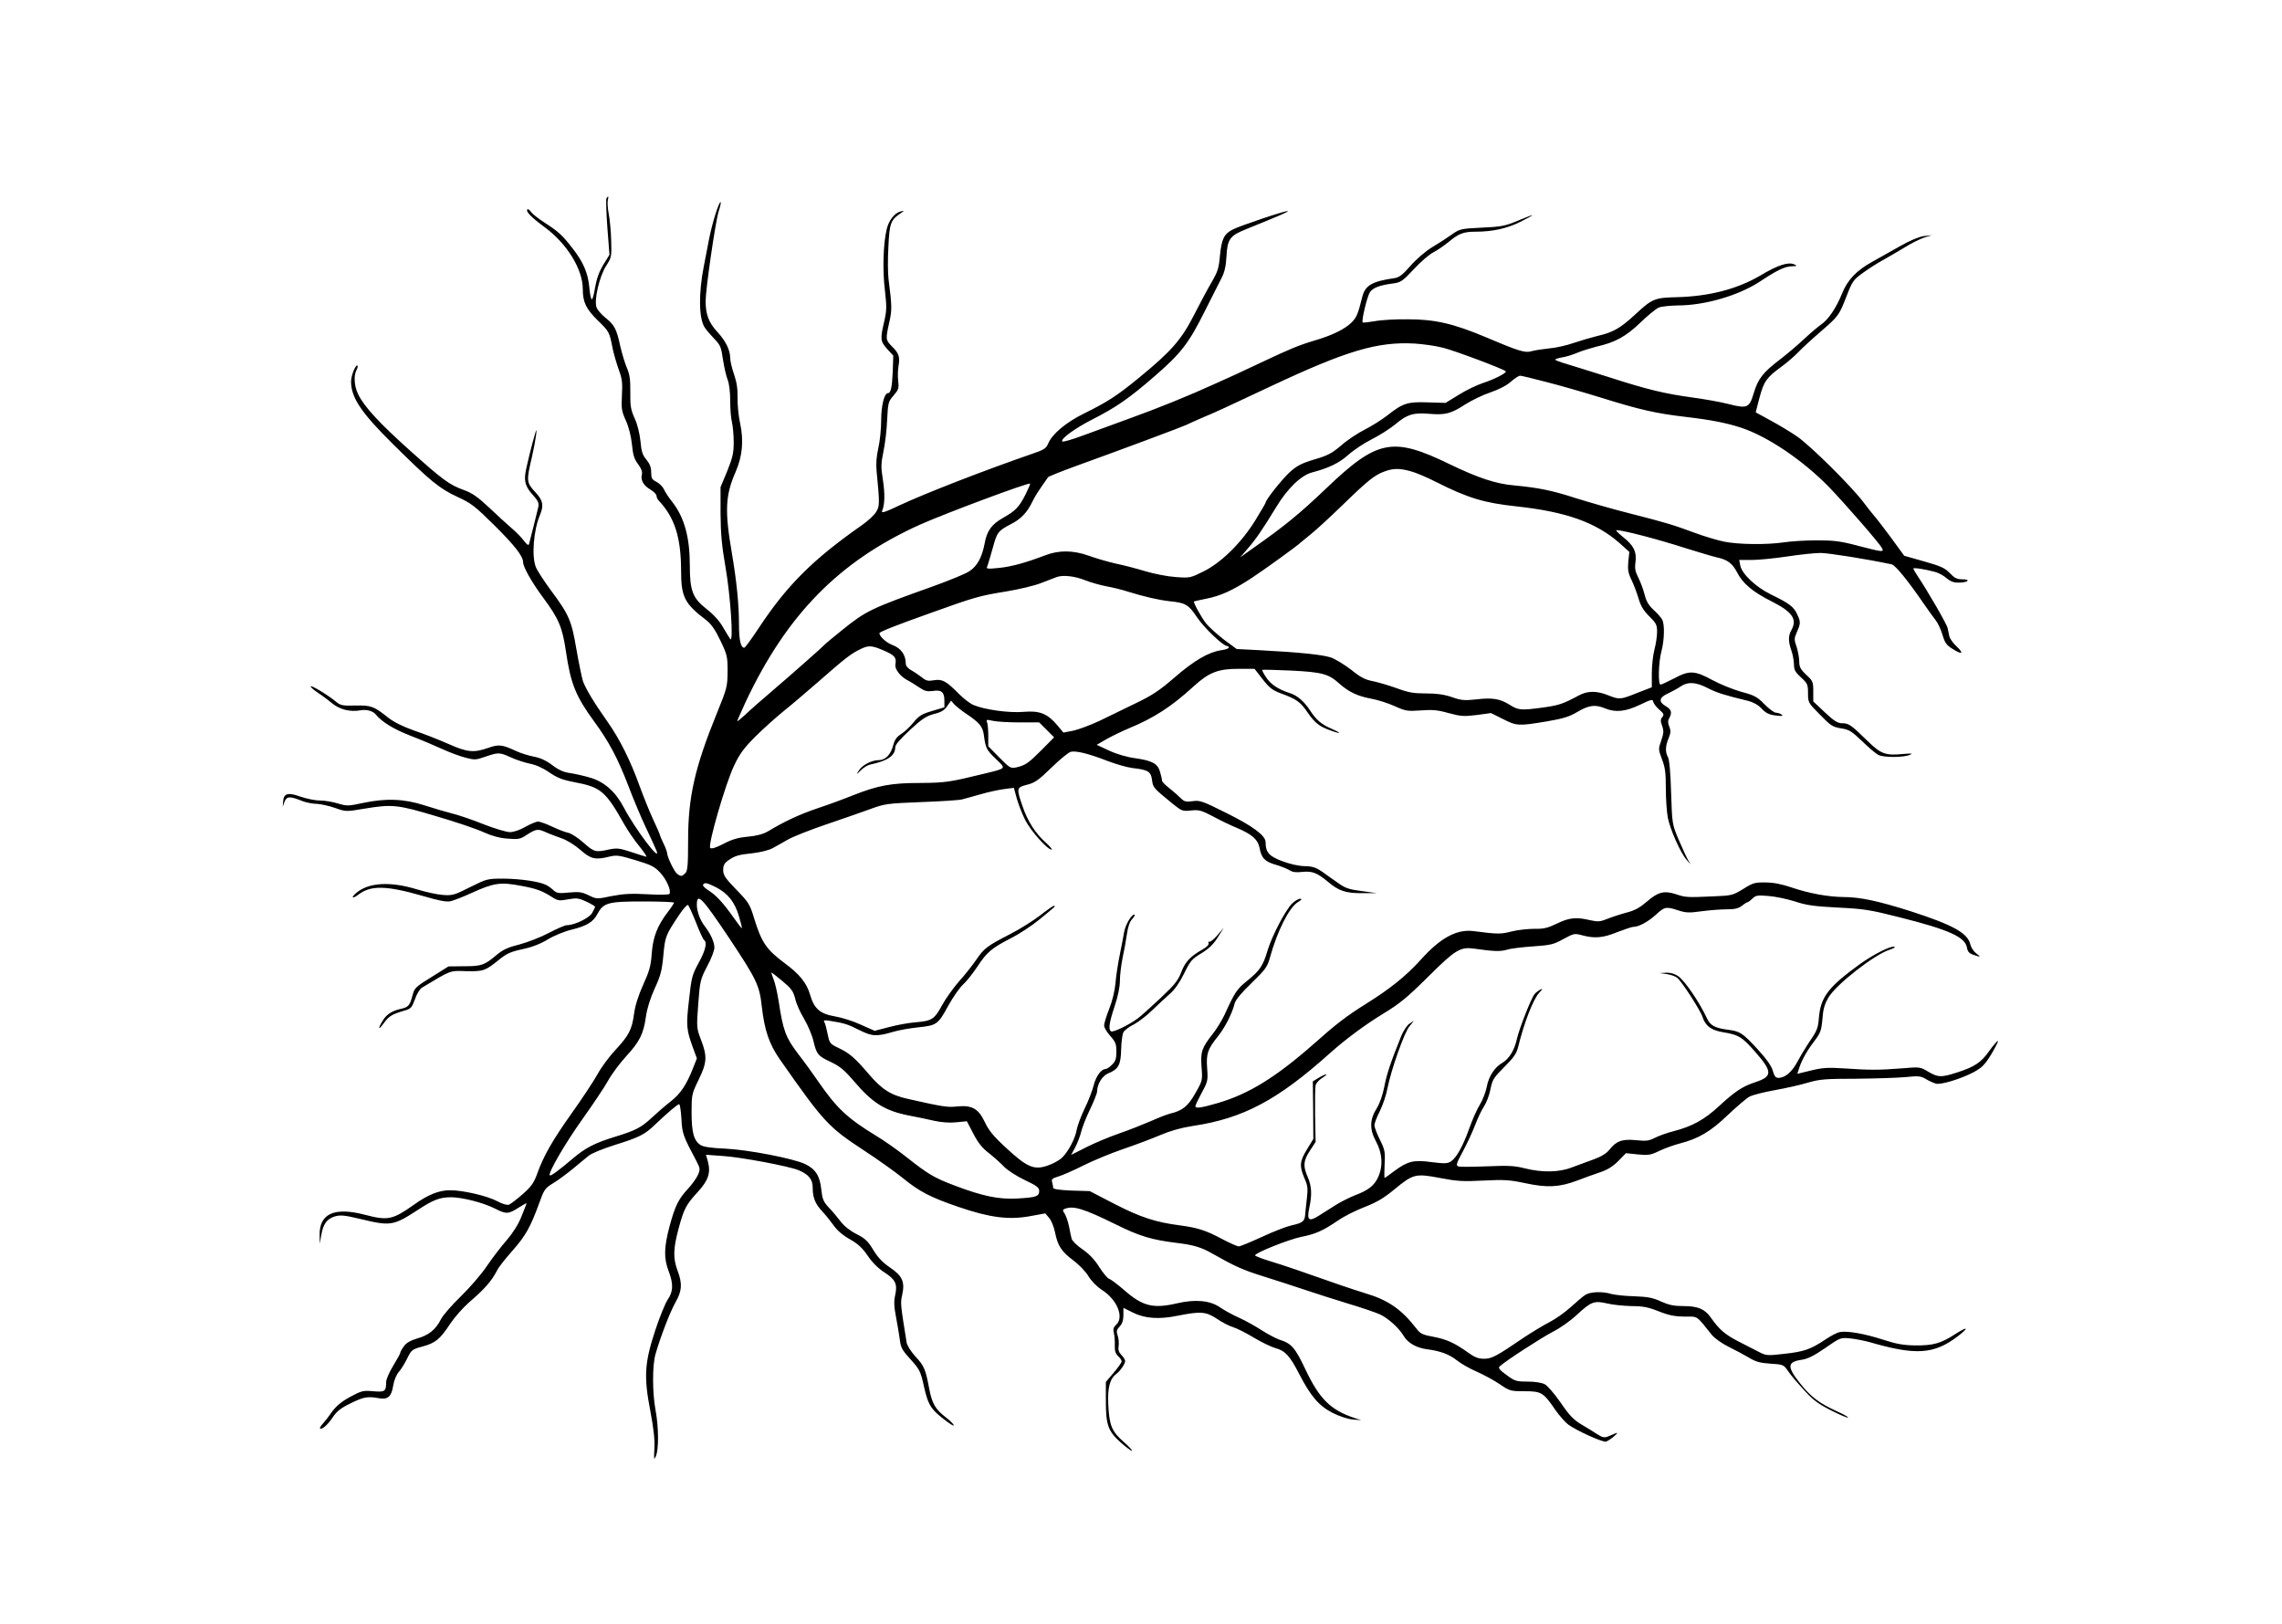 <?xml version="1.0" standalone="no"?>
<!DOCTYPE svg PUBLIC "-//W3C//DTD SVG 20010904//EN"
 "http://www.w3.org/TR/2001/REC-SVG-20010904/DTD/svg10.dtd">
<svg version="1.0" xmlns="http://www.w3.org/2000/svg"
 width="1300pt" height="925pt" viewBox="0 0 1300 925"
 preserveAspectRatio="xMidYMid meet">
<g transform="translate(0,925) scale(0.1,-0.1)"
fill="#000000" stroke="none">
<path d="M3455 8120 c-4 -6 -1 -80 5 -166 l12 -155 -35 -57 c-24 -40 -38 -79
-47 -130 -6 -39 -15 -70 -19 -67 -5 2 -11 34 -14 70 -8 81 -34 142 -95 220
-58 75 -81 96 -160 147 -34 22 -69 49 -77 61 -8 11 -17 18 -20 15 -12 -12 19
-44 99 -103 127 -94 216 -239 216 -352 0 -74 19 -113 84 -177 67 -65 68 -67
86 -161 7 -33 23 -87 35 -121 19 -51 22 -74 18 -145 -4 -76 -2 -90 22 -144 17
-37 30 -89 35 -136 6 -61 13 -84 35 -113 18 -24 25 -43 22 -57 -9 -33 8 -64
47 -87 20 -12 36 -28 36 -36 0 -8 6 -21 13 -28 90 -95 126 -208 127 -394 0
-155 18 -191 145 -288 26 -20 50 -54 79 -115 39 -82 41 -91 41 -176 -1 -87 -3
-95 -62 -240 -125 -308 -163 -475 -163 -723 0 -142 -3 -173 -16 -186 -19 -19
-25 -20 -47 -3 -16 12 -57 97 -57 120 -1 7 -9 30 -20 52 -11 22 -19 43 -20 47
0 3 -17 44 -39 90 -21 45 -55 130 -76 187 -52 146 -115 272 -185 371 -77 109
-123 186 -139 230 -6 19 -23 100 -37 180 -28 166 -42 198 -147 339 -38 52 -76
110 -84 130 -25 60 -14 209 23 297 23 55 18 83 -26 130 -51 55 -52 64 -20 199
21 90 35 192 20 140 -18 -58 -53 -200 -57 -232 -7 -48 3 -79 43 -123 29 -32
35 -45 31 -67 -7 -29 -46 -188 -53 -212 -3 -10 -12 -4 -28 17 -13 18 -45 51
-72 74 -27 23 -85 76 -129 118 -62 58 -94 81 -141 98 -85 31 -119 56 -310 227
-173 155 -260 249 -294 320 -22 45 -26 105 -9 137 6 11 8 22 6 25 -10 10 -37
-56 -37 -90 0 -92 58 -178 239 -357 214 -212 265 -253 366 -300 79 -36 101
-53 212 -163 113 -112 163 -175 163 -209 0 -28 51 -117 114 -202 89 -120 110
-169 130 -306 27 -185 56 -256 161 -400 84 -114 134 -209 195 -367 27 -72 72
-179 100 -238 28 -58 55 -119 61 -133 24 -69 -125 129 -187 248 -46 88 -109
145 -188 169 -36 11 -89 23 -117 27 -37 5 -65 17 -102 45 -34 26 -68 42 -106
49 -31 6 -76 20 -101 32 -80 37 -98 39 -158 18 -83 -29 -119 -26 -229 23 -54
24 -141 58 -195 76 -62 22 -113 47 -145 72 -83 66 -98 72 -189 70 -73 -2 -85
1 -110 22 -47 39 -144 97 -144 87 0 -5 17 -20 37 -33 21 -14 57 -40 81 -60 46
-39 106 -54 167 -43 31 6 70 -4 85 -23 36 -44 102 -84 196 -121 60 -23 143
-58 184 -77 41 -19 101 -41 132 -49 53 -14 60 -13 114 6 74 25 80 25 146 -5
30 -14 78 -29 106 -35 33 -6 74 -24 110 -49 45 -31 75 -43 142 -56 154 -29
179 -50 289 -245 19 -33 56 -88 83 -120 26 -33 45 -60 40 -60 -4 0 -42 12 -84
26 -69 23 -84 24 -129 15 -76 -17 -84 -15 -144 38 -31 28 -70 53 -87 57 -17 3
-58 19 -92 35 -34 16 -70 29 -80 29 -11 0 -43 -13 -73 -30 -31 -18 -67 -30
-88 -30 -20 0 -86 20 -148 44 -62 25 -141 52 -177 61 -36 9 -108 30 -160 47
-117 38 -221 42 -353 14 -83 -18 -91 -18 -141 -3 -29 9 -75 17 -102 17 -27 0
-77 10 -112 22 -72 26 -96 19 -99 -28 l-2 -29 10 28 c13 32 29 33 104 3 22 -8
58 -15 80 -15 22 -1 68 -11 103 -23 62 -22 63 -22 165 -5 161 27 191 24 414
-43 110 -32 231 -73 269 -91 47 -21 91 -33 136 -36 60 -5 72 -3 105 19 56 36
66 38 109 19 21 -10 62 -25 90 -35 31 -10 75 -37 109 -66 61 -54 86 -60 169
-39 38 9 55 7 147 -21 90 -27 109 -37 141 -72 36 -39 63 -102 52 -120 -3 -5
-56 -6 -124 -2 -92 5 -136 3 -204 -10 -86 -18 -87 -18 -132 4 -39 19 -55 21
-112 16 -58 -6 -70 -4 -88 12 -11 11 -29 24 -41 30 -36 20 -146 36 -243 37
-94 0 -96 -1 -191 -48 -89 -45 -101 -49 -155 -45 -33 2 -99 17 -149 32 -153
47 -278 39 -347 -22 -32 -27 -19 -34 15 -7 71 53 159 51 367 -9 84 -25 134
-35 155 -30 16 3 73 25 125 49 124 56 161 61 274 40 93 -17 125 -29 184 -67
30 -19 40 -20 88 -11 49 9 61 7 105 -13 27 -13 49 -26 49 -29 0 -4 -8 -20 -17
-36 -17 -29 -100 -69 -143 -69 -11 0 -57 -20 -103 -44 -47 -25 -122 -54 -168
-66 -64 -16 -93 -29 -129 -59 -70 -59 -86 -65 -185 -65 l-90 -1 -83 -52 c-110
-68 -110 -69 -123 -117 -14 -53 -23 -63 -62 -72 -52 -11 -84 -31 -106 -67 -30
-48 -26 -59 5 -16 28 39 45 51 114 71 42 12 46 17 64 66 10 30 28 59 40 66
168 101 156 97 252 94 99 -2 109 2 188 66 42 34 66 45 132 59 53 11 103 30
145 56 35 21 96 46 134 55 86 21 125 44 148 89 35 65 60 72 259 72 98 0 178
-3 178 -7 0 -3 -16 -28 -36 -54 -59 -77 -84 -141 -91 -235 -5 -70 -13 -100
-49 -179 -28 -62 -46 -120 -52 -166 -12 -90 -30 -123 -106 -205 -34 -36 -81
-99 -103 -140 -23 -41 -88 -139 -145 -219 -109 -153 -162 -245 -198 -347 -18
-50 -33 -72 -82 -115 -33 -29 -68 -56 -78 -60 -11 -4 -37 3 -66 19 -58 31
-196 63 -270 63 -63 0 -126 -25 -208 -84 -119 -84 -146 -90 -276 -56 -175 46
-262 7 -259 -117 l1 -48 8 48 c11 65 32 94 78 108 32 9 54 7 146 -15 170 -41
187 -38 319 47 95 63 132 77 197 77 63 0 183 -31 247 -63 66 -34 79 -34 136 3
26 16 47 28 47 26 0 -2 -13 -36 -29 -75 -18 -46 -49 -94 -83 -134 -30 -34 -81
-100 -113 -147 -31 -47 -99 -125 -150 -175 -51 -49 -102 -108 -113 -130 -29
-58 -69 -91 -134 -109 -40 -12 -63 -25 -77 -45 -12 -16 -21 -33 -21 -38 0 -4
-18 -37 -40 -73 -22 -36 -40 -77 -40 -92 0 -54 -7 -59 -74 -53 -57 5 -66 3
-131 -32 -48 -26 -79 -52 -102 -83 -17 -25 -41 -56 -53 -69 -12 -12 -19 -25
-17 -28 10 -9 45 21 73 64 23 34 45 52 103 80 74 36 95 40 161 28 49 -9 71 10
80 72 5 30 18 62 32 78 13 14 34 49 48 77 24 49 28 52 88 68 73 20 99 41 158
131 24 36 72 90 106 120 89 76 129 122 161 184 8 17 47 66 86 110 76 86 103
135 152 269 29 81 33 87 82 117 28 17 79 55 113 83 33 28 74 61 90 74 16 13
81 39 144 59 141 44 173 60 230 115 69 66 130 118 139 118 5 0 10 -37 13 -82
4 -85 10 -100 84 -239 23 -44 24 -49 11 -80 -8 -19 -33 -54 -56 -79 -56 -60
-75 -99 -107 -217 -31 -118 -33 -180 -5 -253 28 -74 27 -117 -5 -163 -14 -21
-46 -99 -71 -175 -61 -185 -66 -263 -28 -460 19 -101 26 -163 23 -214 -3 -64
-3 -68 9 -42 16 39 16 161 -2 259 -19 102 -19 256 -1 320 28 98 83 241 114
296 38 66 40 107 12 181 -26 70 -25 123 5 236 31 116 43 139 110 212 60 65 75
109 58 173 l-11 39 97 -7 c105 -7 375 -58 431 -81 58 -25 80 -52 80 -100 0
-56 14 -91 54 -134 18 -19 47 -55 65 -80 20 -29 54 -58 94 -80 47 -27 71 -50
101 -94 25 -37 58 -70 93 -93 64 -41 77 -67 63 -130 -8 -35 -7 -64 4 -122 8
-42 18 -100 22 -130 5 -45 13 -61 54 -106 60 -67 64 -73 84 -164 25 -110 41
-133 138 -204 49 -36 38 -11 -12 28 -61 47 -80 79 -96 163 -21 112 -29 132
-79 185 -26 29 -47 62 -50 80 -35 218 -36 224 -25 272 16 73 1 107 -70 155
-41 28 -69 57 -95 100 -30 50 -47 66 -95 90 -36 18 -70 45 -91 72 -18 24 -48
60 -68 80 -30 33 -36 47 -42 102 -8 77 -32 116 -92 145 -67 32 -327 82 -457
88 -76 3 -123 10 -138 20 -39 24 -52 72 -52 186 0 100 1 106 40 186 48 98 50
133 14 227 -26 68 -26 71 -16 206 10 131 12 139 51 214 23 42 41 90 41 106 0
31 -21 77 -52 118 -29 36 -48 88 -48 126 0 72 29 42 185 -191 156 -235 172
-268 185 -389 16 -137 42 -213 103 -301 252 -360 276 -385 480 -519 78 -51
176 -121 217 -154 98 -80 157 -111 320 -167 179 -61 285 -75 407 -53 l88 16
22 -26 c13 -15 28 -53 34 -84 15 -75 37 -108 104 -158 31 -23 70 -63 86 -90
17 -28 49 -60 75 -77 87 -54 130 -156 83 -199 -16 -15 -19 -25 -13 -49 4 -16
6 -48 5 -71 -1 -29 4 -45 19 -59 11 -10 20 -23 20 -30 0 -6 -20 -35 -45 -64
l-45 -53 0 -109 c0 -137 13 -173 88 -239 31 -27 59 -47 61 -44 3 2 -19 26 -48
51 -67 59 -81 92 -87 209 -5 98 8 149 45 177 22 16 51 58 51 74 0 7 -9 22 -21
34 -15 15 -20 30 -16 52 2 18 0 45 -6 60 -8 23 -6 32 12 51 14 15 21 35 21 64
l0 42 52 -26 c69 -35 149 -41 257 -19 130 26 161 24 223 -17 29 -20 71 -42 93
-48 22 -7 76 -34 120 -61 44 -26 98 -52 120 -58 56 -15 83 -44 135 -145 67
-130 114 -185 193 -225 38 -19 86 -35 114 -37 l48 -4 -40 13 c-134 45 -198
108 -276 272 -61 129 -81 152 -151 174 -20 7 -65 31 -100 53 -35 23 -92 55
-128 71 -36 16 -85 43 -110 60 -56 39 -140 47 -243 23 -139 -32 -197 -18 -306
78 -35 30 -72 58 -82 61 -10 3 -35 34 -57 68 -26 42 -58 75 -96 101 -31 21
-58 48 -61 60 -3 11 -10 44 -15 71 -6 28 -17 60 -25 72 -12 18 -12 22 1 27 49
19 106 2 289 -88 137 -68 204 -88 347 -106 95 -11 142 -25 203 -60 129 -73
172 -93 290 -130 72 -22 177 -57 235 -76 58 -20 169 -55 247 -79 78 -23 162
-52 186 -63 46 -22 107 -77 133 -121 24 -41 73 -69 134 -77 76 -10 125 -28
171 -64 21 -17 71 -46 111 -63 40 -18 100 -50 132 -72 57 -39 62 -40 142 -40
95 0 107 -7 175 -107 22 -31 54 -68 72 -82 45 -34 199 -104 217 -98 8 3 29 16
45 30 19 17 23 23 10 18 -11 -5 -31 -13 -45 -19 -21 -8 -32 -5 -62 14 -20 13
-61 39 -91 56 -43 26 -68 52 -116 123 -35 50 -75 97 -91 105 -18 9 -56 15 -98
15 -65 0 -73 3 -120 38 -39 28 -48 40 -39 48 30 29 240 165 304 198 40 20 101
63 136 96 82 76 99 82 173 65 33 -8 95 -14 139 -15 64 0 95 -6 155 -30 58 -23
91 -29 146 -30 79 0 64 11 157 -105 16 -19 58 -49 95 -67 37 -18 89 -46 116
-62 38 -23 63 -30 122 -34 70 -4 76 -7 96 -36 27 -38 42 -56 108 -128 39 -43
75 -69 143 -103 49 -25 92 -43 95 -40 3 3 -26 19 -64 36 -100 46 -147 81 -209
159 -75 94 -74 122 8 134 35 5 71 23 135 67 86 60 88 60 142 55 30 -3 80 -13
110 -21 264 -77 367 -70 502 32 68 52 60 60 -14 13 -81 -53 -126 -65 -228 -64
-66 1 -107 8 -183 33 -106 34 -202 51 -245 43 -15 -2 -53 -22 -84 -43 -82 -55
-121 -69 -234 -81 -94 -11 -103 -10 -140 9 -21 11 -76 39 -121 62 -76 39 -109
68 -157 136 -33 48 -74 65 -153 65 -57 0 -85 6 -130 26 -47 22 -76 27 -153 30
-52 1 -111 8 -130 13 -52 16 -122 13 -150 -6 -14 -9 -51 -41 -83 -70 -33 -30
-86 -67 -119 -84 -33 -17 -98 -56 -145 -87 -161 -110 -185 -122 -229 -122 -32
0 -53 8 -90 35 -79 56 -121 75 -197 90 -62 11 -76 18 -97 46 -86 111 -162 164
-295 203 -33 10 -96 31 -140 46 -242 85 -318 111 -397 135 -49 15 -88 30 -88
34 0 14 190 90 262 105 84 17 121 33 213 95 33 23 101 57 151 76 69 27 109 51
168 100 107 88 120 91 258 65 98 -19 131 -21 249 -15 119 6 148 4 239 -15 124
-27 194 -23 295 15 39 15 97 36 130 47 42 14 73 33 104 64 l44 45 67 -7 c61
-6 74 -4 125 21 32 15 83 33 114 41 108 28 176 68 275 163 52 49 108 97 124
105 16 8 81 25 143 36 62 11 147 30 189 43 66 19 98 22 270 22 107 1 234 5
282 9 77 8 90 7 120 -11 18 -11 44 -22 57 -26 29 -7 139 26 214 65 49 27 64
42 102 104 24 41 41 74 37 74 -5 0 -28 -26 -51 -59 -46 -64 -82 -88 -181 -120
-90 -29 -108 -29 -163 3 -48 29 -49 29 -155 20 -128 -10 -182 -10 -327 0 -92
6 -122 4 -188 -12 l-78 -19 7 21 c14 49 44 104 83 156 45 59 47 65 55 154 3
41 14 73 33 105 48 77 261 243 348 271 22 7 34 15 28 17 -20 7 -119 -43 -196
-98 -181 -131 -225 -188 -235 -307 -4 -55 -11 -74 -47 -126 -23 -34 -56 -88
-74 -122 -32 -60 -71 -94 -110 -94 -15 0 -23 10 -31 39 -7 27 -35 67 -86 123
-87 94 -100 103 -169 112 -76 10 -101 24 -120 64 -45 96 -126 214 -164 241
-19 13 -43 21 -68 20 l-38 -2 42 -6 c23 -4 49 -13 58 -21 26 -21 132 -185 144
-223 17 -52 50 -76 117 -87 89 -15 106 -25 179 -107 105 -119 105 -145 1 -179
-70 -23 -114 -53 -204 -136 -82 -76 -152 -115 -262 -143 -35 -9 -82 -26 -103
-37 -33 -17 -50 -19 -107 -13 -78 8 -113 -5 -152 -55 -16 -20 -46 -39 -88 -54
-36 -13 -92 -34 -125 -46 -74 -29 -171 -30 -270 -5 -59 15 -94 16 -216 11 -81
-3 -154 -4 -162 0 -14 5 -9 19 28 87 24 45 55 112 69 149 14 37 36 84 50 105
14 21 31 65 37 98 11 55 18 66 79 127 54 54 70 77 79 115 34 139 86 271 119
307 22 23 23 27 6 18 -11 -6 -25 -17 -31 -24 -20 -23 -90 -203 -102 -259 -14
-62 -43 -110 -83 -134 -44 -25 -77 -77 -88 -136 -6 -30 -23 -75 -39 -101 -16
-25 -43 -86 -60 -134 -37 -104 -73 -168 -105 -190 -21 -13 -36 -13 -110 -4
-102 14 -136 6 -213 -51 -29 -22 -53 -39 -55 -39 -2 0 -2 35 0 78 4 72 1 84
-27 140 -17 34 -31 71 -31 82 0 11 14 48 31 81 17 34 36 91 43 128 20 104 96
319 125 354 l26 32 -25 -16 c-14 -9 -35 -41 -47 -70 -62 -154 -84 -221 -97
-291 -9 -46 -26 -94 -42 -120 -41 -65 -43 -120 -5 -190 37 -69 41 -140 12
-204 -22 -48 -57 -75 -132 -103 -30 -12 -79 -36 -109 -55 -30 -19 -74 -47 -98
-62 -56 -35 -68 -25 -53 46 16 74 14 122 -9 175 -28 64 -25 93 13 151 l32 49
-3 150 c-1 83 0 160 3 173 3 12 20 31 38 42 17 11 28 20 22 20 -5 0 -25 -9
-43 -20 l-33 -20 2 -164 1 -164 -36 -59 c-42 -68 -44 -95 -15 -164 19 -42 21
-59 14 -117 -4 -37 -9 -80 -10 -96 -4 -34 -14 -42 -80 -57 -27 -6 -102 -35
-166 -65 -65 -30 -124 -54 -132 -54 -8 0 -49 18 -91 40 -97 52 -142 66 -246
80 -137 18 -221 45 -371 122 l-141 73 -104 3 c-69 3 -104 8 -104 16 0 6 -3 20
-6 32 -5 17 1 22 38 33 23 7 87 35 140 62 54 27 155 69 225 93 71 24 166 60
213 80 56 24 119 42 185 52 287 43 482 146 782 415 87 78 199 161 302 224 96
58 139 94 258 212 155 154 182 170 262 159 111 -16 149 -17 186 -6 22 7 90 15
150 19 100 7 116 11 172 42 59 32 63 33 107 21 71 -19 118 -15 199 18 42 16
83 30 91 30 32 0 85 29 129 69 50 46 58 48 128 25 43 -14 62 -15 132 -5 45 6
110 11 143 11 46 0 68 5 87 20 14 11 28 20 31 20 4 0 17 9 29 21 19 19 30 20
92 15 39 -3 106 -17 150 -31 66 -22 110 -28 245 -35 148 -7 184 -13 350 -55
282 -71 373 -112 385 -171 4 -25 13 -35 37 -43 43 -15 45 -14 15 9 -14 11 -28
33 -32 49 -14 65 -98 112 -340 190 -183 58 -288 81 -383 81 -88 1 -198 21
-297 55 -53 18 -102 28 -146 28 -61 1 -73 -2 -128 -37 -59 -36 -66 -38 -169
-42 -152 -7 -160 -6 -214 12 -67 22 -103 13 -166 -42 -38 -33 -68 -50 -110
-61 -31 -8 -81 -24 -109 -35 -47 -19 -58 -20 -104 -10 -79 19 -119 15 -189
-19 -54 -26 -76 -31 -129 -30 -35 0 -93 -6 -129 -15 -62 -16 -80 -16 -218 2
-95 12 -189 -39 -299 -162 -84 -93 -173 -165 -314 -253 -110 -69 -168 -113
-297 -228 -217 -191 -372 -286 -548 -337 -93 -27 -126 -32 -126 -17 0 5 16 39
36 76 35 64 36 71 31 139 -6 83 2 109 62 183 41 52 81 131 95 188 5 19 40 62
96 115 80 78 90 92 105 146 41 149 109 285 159 315 22 14 26 19 13 19 -10 0
-31 -12 -46 -27 -39 -39 -115 -185 -140 -268 -26 -88 -44 -114 -117 -173 -58
-47 -69 -63 -129 -195 -15 -31 -44 -79 -65 -105 -64 -82 -71 -102 -65 -189 6
-77 6 -79 -35 -150 -42 -75 -73 -100 -145 -117 -16 -4 -66 -23 -110 -43 -44
-19 -125 -51 -180 -70 -55 -19 -139 -54 -186 -78 l-87 -44 23 42 c12 23 28 63
34 89 6 25 29 83 51 129 22 46 40 91 40 101 0 41 29 89 62 103 60 24 73 48 75
136 1 43 7 88 13 99 6 11 32 31 59 44 26 14 75 51 107 83 33 32 78 73 99 92
25 21 55 63 80 114 36 74 46 85 100 117 43 27 68 51 93 91 l34 54 -37 -43
c-20 -23 -41 -40 -46 -37 -5 4 -6 0 -4 -7 4 -9 -10 -23 -35 -37 -69 -39 -98
-70 -120 -128 -18 -47 -37 -72 -117 -147 -53 -50 -112 -103 -132 -118 -52 -38
-139 -80 -151 -73 -17 10 -11 50 20 143 19 57 30 110 30 145 0 31 7 89 15 129
9 40 20 102 25 137 6 43 16 71 31 87 12 13 17 24 11 24 -17 0 -51 -59 -58
-100 -3 -19 -14 -75 -24 -125 -10 -49 -22 -123 -25 -164 -4 -46 -18 -103 -36
-148 -16 -40 -29 -83 -29 -95 0 -11 16 -38 35 -59 30 -34 35 -46 35 -89 0 -41
-5 -56 -25 -75 -13 -14 -30 -25 -38 -25 -24 0 -55 -44 -67 -95 -7 -27 -29 -86
-51 -130 -21 -44 -41 -98 -45 -120 -8 -50 -48 -125 -83 -159 -15 -15 -51 -35
-81 -45 -78 -28 -118 -11 -237 99 -73 67 -100 100 -123 149 -36 76 -73 97
-159 88 -53 -6 -82 -1 -278 43 -99 22 -149 54 -224 142 -77 90 -107 117 -169
147 -53 25 -54 28 -65 81 -6 30 -14 61 -19 68 -6 10 0 12 31 7 86 -14 101 -19
167 -52 76 -38 99 -39 201 -9 28 8 89 19 138 24 104 11 111 16 171 126 25 45
61 97 81 116 21 19 57 65 82 102 55 84 81 106 191 163 48 24 121 72 162 106
92 75 97 79 84 79 -5 0 -41 -25 -79 -55 -39 -30 -115 -78 -170 -106 -132 -68
-148 -80 -194 -147 -21 -31 -65 -87 -98 -123 -32 -37 -76 -98 -97 -137 -44
-80 -57 -88 -156 -96 -36 -3 -101 -15 -146 -27 l-81 -21 -79 35 c-43 20 -109
41 -147 47 -86 15 -119 44 -142 124 -19 66 -61 118 -143 178 -106 79 -133 118
-176 258 -24 79 -31 90 -101 162 -64 66 -75 83 -75 112 0 26 7 39 28 54 40 28
59 33 143 42 42 5 90 17 110 28 19 10 59 33 89 50 30 17 127 55 215 85 88 30
201 69 250 87 87 32 98 33 295 41 113 4 216 11 230 15 14 3 61 17 105 29 44
13 105 26 136 30 l55 7 17 -62 c10 -34 31 -89 48 -122 31 -61 126 -168 150
-168 6 0 -9 18 -33 40 -59 52 -104 122 -134 211 -34 100 -33 103 28 119 44 11
65 26 138 97 47 46 96 86 109 90 31 8 103 -10 211 -52 47 -18 110 -36 140 -40
91 -10 107 -20 113 -68 6 -44 6 -44 118 -136 51 -41 56 -43 104 -38 46 5 59 1
126 -34 41 -22 100 -51 133 -64 86 -36 122 -67 131 -112 11 -61 30 -81 93 -99
31 -9 67 -24 80 -32 15 -10 37 -13 69 -9 59 6 85 -4 147 -55 63 -54 104 -67
201 -66 l80 0 -87 12 c-71 9 -95 17 -132 44 -25 17 -67 47 -92 65 -38 26 -56
32 -102 33 -36 1 -84 12 -129 29 -74 28 -93 50 -93 108 0 37 -74 92 -224 166
-136 68 -150 73 -192 67 -39 -5 -48 -2 -67 17 -12 12 -41 38 -64 56 -24 18
-43 38 -43 44 0 7 -5 29 -11 49 -13 48 -44 65 -143 79 -46 6 -104 23 -147 43
l-71 33 55 32 c30 17 88 45 128 62 143 59 242 123 369 239 86 79 140 100 253
100 l94 0 46 -59 c37 -48 56 -63 102 -80 94 -35 112 -48 156 -112 43 -61 67
-79 140 -104 54 -19 49 -10 -8 15 -56 24 -86 51 -119 102 -33 51 -73 86 -114
99 -68 22 -110 50 -136 89 -15 22 -25 42 -23 44 2 2 76 0 165 -4 178 -9 213
-19 275 -75 53 -47 104 -71 180 -85 35 -6 95 -25 133 -42 64 -29 74 -30 149
-25 66 5 96 3 159 -15 71 -19 88 -20 161 -11 l81 11 68 -34 c79 -40 89 -40
247 -14 99 17 131 27 178 55 64 38 101 43 156 20 60 -25 117 -19 199 20 65 31
73 33 76 18 2 -10 17 -30 34 -45 27 -23 29 -29 18 -43 -11 -13 -11 -23 -1 -50
10 -29 9 -42 -5 -83 -17 -48 -17 -51 4 -107 18 -46 22 -78 22 -164 0 -59 5
-134 11 -167 12 -66 74 -206 109 -244 l22 -25 -16 27 c-8 14 -32 66 -53 115
-37 88 -37 89 -43 268 -3 114 -10 188 -18 202 -16 29 -15 63 4 108 12 30 13
43 4 65 -9 21 -9 34 -1 48 18 33 13 50 -19 69 -43 25 -39 50 13 73 23 11 56
29 72 40 42 28 86 25 154 -10 54 -27 88 -38 231 -73 28 -7 57 -23 76 -44 25
-26 42 -34 80 -39 36 -4 45 -3 34 5 -8 6 -23 11 -33 11 -10 0 -39 22 -65 48
-42 43 -57 51 -132 71 -46 13 -121 43 -165 67 -101 55 -131 56 -219 9 -37 -19
-71 -35 -76 -35 -15 0 -12 128 5 190 17 65 19 153 4 181 -6 11 -28 36 -49 55
-28 26 -41 48 -51 87 -7 28 -23 71 -35 95 -18 35 -22 53 -17 88 8 60 -10 97
-70 144 -27 22 -45 40 -39 40 38 0 234 -51 402 -105 74 -23 151 -46 170 -50
61 -13 89 -34 115 -84 32 -64 90 -113 196 -166 121 -61 149 -103 114 -165 -18
-32 -18 -65 0 -115 8 -22 14 -57 15 -79 0 -32 7 -45 40 -75 37 -34 40 -40 40
-90 0 -52 1 -55 68 -122 61 -63 72 -70 120 -78 46 -7 60 -16 120 -73 37 -36
78 -71 92 -78 29 -16 144 -16 180 0 20 8 12 9 -37 5 -103 -10 -127 -1 -207 77
-91 89 -104 98 -142 98 -25 0 -46 13 -98 62 l-66 62 0 57 c0 54 -2 60 -40 95
-33 31 -40 45 -40 76 0 20 -7 58 -15 83 -14 40 -14 49 -1 78 24 55 25 63 6
104 -20 46 -45 65 -152 117 -86 42 -165 117 -174 165 l-6 31 70 0 c39 0 130 9
204 20 73 11 158 20 189 20 45 0 265 -35 406 -65 21 -5 94 -95 183 -225 25
-36 55 -78 67 -93 13 -16 30 -53 39 -83 13 -45 23 -59 55 -79 56 -36 70 -30
27 11 -21 19 -40 46 -43 60 -3 13 -7 34 -10 47 -4 21 -118 218 -171 296 -13
20 -24 39 -24 42 0 7 70 -4 127 -20 18 -5 47 -21 64 -36 25 -20 41 -25 75 -24
52 3 60 19 10 19 -27 0 -43 8 -68 35 -28 29 -51 40 -147 67 l-113 32 -40 55
c-51 71 -130 174 -138 181 -3 3 -28 34 -55 70 -69 91 -297 317 -375 372 -36
25 -104 66 -152 92 l-86 47 22 85 c25 93 41 114 126 176 30 22 73 59 95 82 22
23 78 75 125 115 105 91 107 94 150 205 33 85 39 93 95 133 33 24 85 57 115
73 30 17 84 48 120 70 36 23 85 47 110 56 l45 14 -45 -5 c-28 -4 -79 -25 -135
-57 -49 -28 -121 -68 -160 -90 -90 -50 -140 -103 -171 -180 -33 -82 -78 -149
-121 -178 -18 -13 -62 -50 -96 -82 -34 -32 -94 -83 -133 -113 -100 -76 -128
-111 -153 -194 -26 -86 -36 -90 -147 -62 -43 11 -133 27 -199 36 -160 22 -255
44 -475 115 -102 32 -213 67 -247 77 -35 10 -63 21 -63 24 0 4 18 9 39 13 22
3 60 15 86 26 25 11 75 26 109 35 107 24 167 57 250 136 42 41 89 79 104 86
15 7 65 12 111 13 154 0 347 57 467 136 98 65 142 86 182 87 31 1 32 2 13 11
-34 15 -95 -5 -193 -64 -132 -77 -290 -118 -473 -123 -129 -3 -142 -8 -241
-100 -82 -76 -125 -101 -214 -121 -36 -9 -97 -27 -136 -40 -39 -14 -102 -28
-140 -31 -38 -4 -83 -11 -100 -16 -35 -11 -74 1 -262 81 -183 77 -289 101
-442 101 -69 1 -154 -4 -189 -11 -35 -6 -65 -9 -68 -7 -8 9 25 147 41 172 17
25 54 40 131 50 46 6 55 13 120 82 38 41 88 84 110 95 22 11 61 38 87 59 59
49 85 59 156 59 95 0 180 19 253 56 38 19 69 36 69 38 0 2 -37 -12 -82 -31
-75 -31 -95 -35 -207 -40 -119 -6 -125 -7 -170 -39 -25 -18 -76 -51 -113 -73
-38 -23 -90 -68 -123 -106 -46 -52 -64 -66 -93 -70 -127 -18 -166 -42 -182
-109 -24 -97 -32 -115 -61 -144 -39 -38 -111 -73 -210 -102 -85 -25 -143 -49
-289 -118 -58 -27 -130 -61 -160 -75 -30 -13 -86 -39 -124 -56 -133 -61 -322
-138 -481 -195 -88 -32 -209 -76 -268 -98 -59 -22 -111 -37 -115 -33 -13 13
70 74 172 126 137 70 206 118 353 245 151 131 195 187 288 374 40 80 83 164
95 188 16 31 24 66 27 120 5 98 19 119 109 155 200 81 244 100 240 104 -6 6
-272 -83 -314 -105 -49 -25 -63 -55 -72 -148 -6 -72 -13 -92 -47 -151 -22 -37
-68 -123 -102 -190 -71 -139 -129 -205 -311 -354 -125 -103 -183 -140 -313
-204 -104 -51 -184 -118 -206 -173 -11 -26 -25 -35 -84 -55 -281 -97 -615
-227 -765 -297 -77 -37 -102 -45 -97 -32 16 38 17 98 5 178 -12 73 -11 94 3
162 9 42 19 123 21 180 5 99 7 105 37 139 28 33 31 41 26 82 -3 25 -2 64 2 87
9 50 2 72 -38 111 -36 36 -36 41 -15 136 16 70 16 90 -4 247 -4 30 -5 112 -1
181 6 135 13 155 66 191 27 19 28 19 3 13 -34 -9 -66 -50 -78 -99 -20 -80 -25
-234 -11 -347 11 -97 11 -117 -4 -182 -23 -99 -22 -111 17 -155 l35 -38 -3
-90 c-4 -91 -11 -124 -28 -124 -20 0 -38 -71 -38 -155 0 -47 -7 -118 -16 -157
-11 -47 -14 -91 -10 -132 18 -185 18 -200 -3 -233 -11 -18 -48 -52 -81 -75
-279 -195 -426 -342 -585 -582 -42 -64 -80 -116 -85 -116 -20 0 -30 44 -30
135 0 110 -13 242 -40 401 -42 244 -38 332 21 466 39 90 47 179 25 279 -9 41
-15 106 -14 144 1 50 -5 88 -20 132 -12 34 -22 76 -22 93 0 46 -26 98 -74 150
-48 52 -66 98 -66 175 0 67 55 447 74 510 9 27 14 51 12 53 -9 8 -49 -120 -67
-213 -10 -55 -24 -122 -29 -150 -31 -157 -29 -300 5 -351 9 -14 34 -43 55 -65
34 -35 39 -47 49 -119 7 -44 19 -96 27 -115 8 -21 14 -67 14 -117 0 -46 4
-101 10 -123 5 -22 10 -73 10 -114 0 -62 -6 -87 -37 -165 l-38 -91 0 -150 c1
-117 7 -184 28 -304 29 -166 47 -439 27 -411 -6 8 -24 39 -41 67 -19 34 -53
72 -94 104 -79 62 -95 103 -95 249 0 158 -31 271 -98 358 -21 26 -43 59 -49
74 -7 15 -26 34 -43 43 -26 13 -30 21 -30 54 0 28 -8 49 -27 72 -22 26 -29 46
-34 105 -5 45 -17 96 -33 130 -22 49 -26 70 -25 149 1 73 -4 103 -19 138 -11
25 -28 81 -38 124 -21 99 -34 123 -85 163 -22 18 -45 44 -50 58 -16 41 16 177
54 237 31 48 32 53 29 145 -1 52 -8 121 -14 152 -6 32 -8 67 -5 78 6 22 2 26
-8 10z m4766 -851 c62 -15 345 -121 357 -134 8 -8 -65 -46 -128 -66 -36 -12
-99 -42 -140 -68 l-75 -46 -100 3 c-117 4 -142 -4 -230 -73 -33 -26 -91 -62
-130 -82 -38 -19 -99 -59 -133 -89 -54 -46 -78 -59 -154 -81 -73 -22 -100 -36
-140 -72 -42 -38 -138 -158 -138 -174 0 -3 -26 -47 -57 -98 -79 -129 -195
-244 -297 -294 -74 -37 -78 -38 -158 -32 -46 3 -123 18 -173 33 -49 15 -126
35 -170 44 -44 10 -113 30 -154 45 -88 31 -168 32 -246 2 -113 -43 -194 -65
-264 -72 -70 -7 -74 -6 -66 11 4 11 18 57 31 104 24 89 30 96 104 135 55 28
91 65 120 125 19 38 35 63 91 142 3 4 75 33 160 64 258 93 611 225 628 234 9
5 50 23 91 41 86 36 122 53 390 179 432 203 608 255 820 243 47 -3 119 -13
161 -24z m588 -195 c75 -19 215 -59 311 -89 225 -70 313 -90 485 -110 145 -17
233 -35 313 -61 154 -51 354 -187 503 -340 91 -95 285 -317 300 -346 13 -24 6
-24 -136 13 -102 27 -138 31 -235 31 -63 0 -146 -5 -185 -11 -101 -15 -262
-13 -345 4 -38 8 -112 30 -163 49 -127 47 -167 59 -367 110 -96 24 -238 65
-315 89 -132 43 -211 59 -350 72 -103 9 -203 42 -365 120 -327 159 -413 142
-706 -138 -151 -144 -235 -213 -419 -342 l-70 -50 43 50 c44 50 84 108 162
236 65 108 143 182 205 198 95 25 153 53 206 100 30 27 90 67 134 89 44 22
105 61 135 86 67 56 101 66 189 59 94 -8 126 0 206 52 39 25 104 56 146 70 47
16 92 39 115 60 22 19 45 34 53 35 7 0 75 -16 150 -36z m-774 -508 c28 -7 92
-34 143 -60 186 -94 277 -121 466 -141 280 -31 449 -91 585 -211 l53 -48 -6
-55 c-4 -46 -1 -65 19 -106 13 -27 31 -75 40 -106 12 -41 29 -69 61 -100 39
-39 44 -48 44 -89 0 -25 -7 -70 -15 -100 -8 -30 -15 -91 -15 -135 l0 -80 -83
-32 c-97 -39 -101 -39 -167 -13 -65 26 -116 25 -165 -1 -93 -50 -115 -57 -210
-70 -120 -16 -136 -15 -186 17 -54 34 -99 41 -189 30 -68 -7 -85 -6 -139 13
-44 15 -85 21 -148 21 -71 0 -100 5 -167 30 -45 16 -106 34 -136 40 -43 8 -70
22 -123 65 -38 29 -90 61 -116 70 -50 16 -176 29 -401 41 l-135 7 -72 53 c-39
30 -84 71 -101 91 -29 37 -76 123 -70 127 2 1 32 8 67 15 83 16 152 47 259
117 75 49 267 188 282 204 3 3 28 23 55 45 28 22 109 96 180 165 148 144 186
174 241 194 50 19 87 19 149 2z m-2194 -135 c-36 -70 -56 -91 -127 -131 -65
-37 -92 -73 -105 -147 -15 -78 -42 -128 -87 -157 -20 -14 -113 -52 -207 -86
-356 -127 -381 -139 -520 -251 -49 -40 -92 -75 -95 -79 -10 -12 -198 -178
-300 -265 -58 -49 -126 -109 -152 -134 -27 -25 -48 -42 -48 -39 0 4 22 53 48
110 234 497 533 802 992 1009 148 66 620 242 628 234 2 -2 -10 -30 -27 -64z
m340 -486 c34 -13 89 -29 123 -35 33 -6 88 -19 121 -30 94 -29 175 -48 240
-55 89 -9 106 -19 154 -91 41 -61 149 -164 172 -164 5 0 9 -4 9 -9 0 -5 -20
-12 -44 -15 -72 -11 -154 -59 -266 -156 -84 -73 -128 -102 -220 -146 -63 -31
-156 -76 -206 -100 -51 -24 -118 -49 -149 -56 l-57 -11 -35 42 c-56 66 -100
84 -192 76 -82 -7 -221 12 -285 39 -20 8 -57 37 -84 64 -72 73 -94 85 -142 77
-33 -6 -45 -3 -69 17 -16 12 -43 31 -60 40 -19 11 -31 25 -31 38 0 49 -27 87
-74 105 -37 14 -76 49 -76 68 0 8 94 45 291 115 253 91 278 98 432 123 72 12
162 33 201 49 39 15 78 30 86 33 36 13 104 5 161 -18z m-1143 -402 c59 -26 70
-39 63 -77 -5 -25 24 -65 62 -87 23 -12 58 -34 77 -47 28 -19 43 -22 74 -18
49 8 66 -6 66 -55 l0 -38 -70 -21 c-58 -17 -75 -27 -106 -65 -20 -25 -51 -54
-70 -66 -24 -15 -37 -32 -45 -62 -14 -56 -45 -87 -83 -87 -41 0 -96 -29 -114
-60 -15 -24 -15 -24 12 2 14 15 39 30 54 33 99 21 142 50 142 99 0 14 30 48
84 98 69 64 93 79 137 91 41 10 59 21 75 45 l22 31 18 -21 c11 -11 39 -34 64
-51 80 -53 99 -76 105 -126 10 -74 15 -83 69 -135 59 -57 64 -51 -79 -86 -184
-45 -211 -49 -353 -50 -165 0 -240 -14 -382 -70 -52 -21 -144 -55 -205 -75
-103 -35 -188 -75 -279 -130 -28 -16 -63 -26 -115 -31 -56 -5 -91 -15 -140
-41 -43 -22 -68 -30 -75 -23 -15 15 87 367 136 469 32 68 57 101 122 166 44
44 117 109 161 145 44 35 132 110 195 165 148 130 186 160 235 184 53 27 69
26 143 -6z m769 -408 l113 0 42 -42 43 -43 -70 -71 c-77 -77 -93 -88 -144
-100 -33 -7 -38 -5 -98 56 l-63 64 0 60 c0 33 -3 67 -7 77 -6 15 -2 16 33 8
21 -5 90 -9 151 -9z m-1728 -939 c67 -35 106 -83 130 -163 11 -37 19 -68 17
-70 -2 -2 -22 25 -46 59 -61 86 -98 126 -142 155 -22 13 -36 28 -33 33 9 15
21 12 74 -14z m-114 -201 c20 -52 41 -97 46 -100 19 -12 8 -60 -31 -130 -37
-68 -41 -82 -55 -212 -17 -148 -15 -168 24 -275 l21 -57 -21 -53 c-38 -97 -71
-147 -128 -192 -31 -24 -78 -65 -106 -91 -62 -58 -95 -75 -210 -110 -117 -36
-170 -63 -245 -127 -79 -67 -123 -99 -128 -93 -12 11 90 186 186 320 59 83
125 181 146 219 21 38 68 101 104 140 76 83 98 126 112 227 7 47 25 104 50
159 33 71 41 101 49 188 10 108 12 114 93 235 22 32 43 55 47 52 5 -3 25 -48
46 -100z m493 -334 c51 -43 61 -57 72 -100 6 -28 29 -79 51 -115 21 -36 45
-92 53 -126 18 -76 25 -85 102 -121 50 -24 76 -46 128 -107 107 -126 178 -170
317 -197 46 -9 111 -22 144 -30 37 -8 84 -12 121 -8 l62 6 37 -71 c26 -51 52
-83 89 -111 28 -22 67 -57 86 -77 19 -20 72 -54 118 -76 68 -32 82 -43 82 -62
0 -31 -17 -37 -125 -43 -105 -6 -197 13 -360 75 -115 44 -147 63 -270 160 -49
39 -128 95 -175 123 -163 99 -224 157 -329 309 -28 41 -80 113 -116 159 -69
92 -84 130 -109 297 -8 50 -21 108 -30 128 -8 20 -13 36 -11 36 2 0 31 -22 63
-49z"/>
</g>
</svg>
